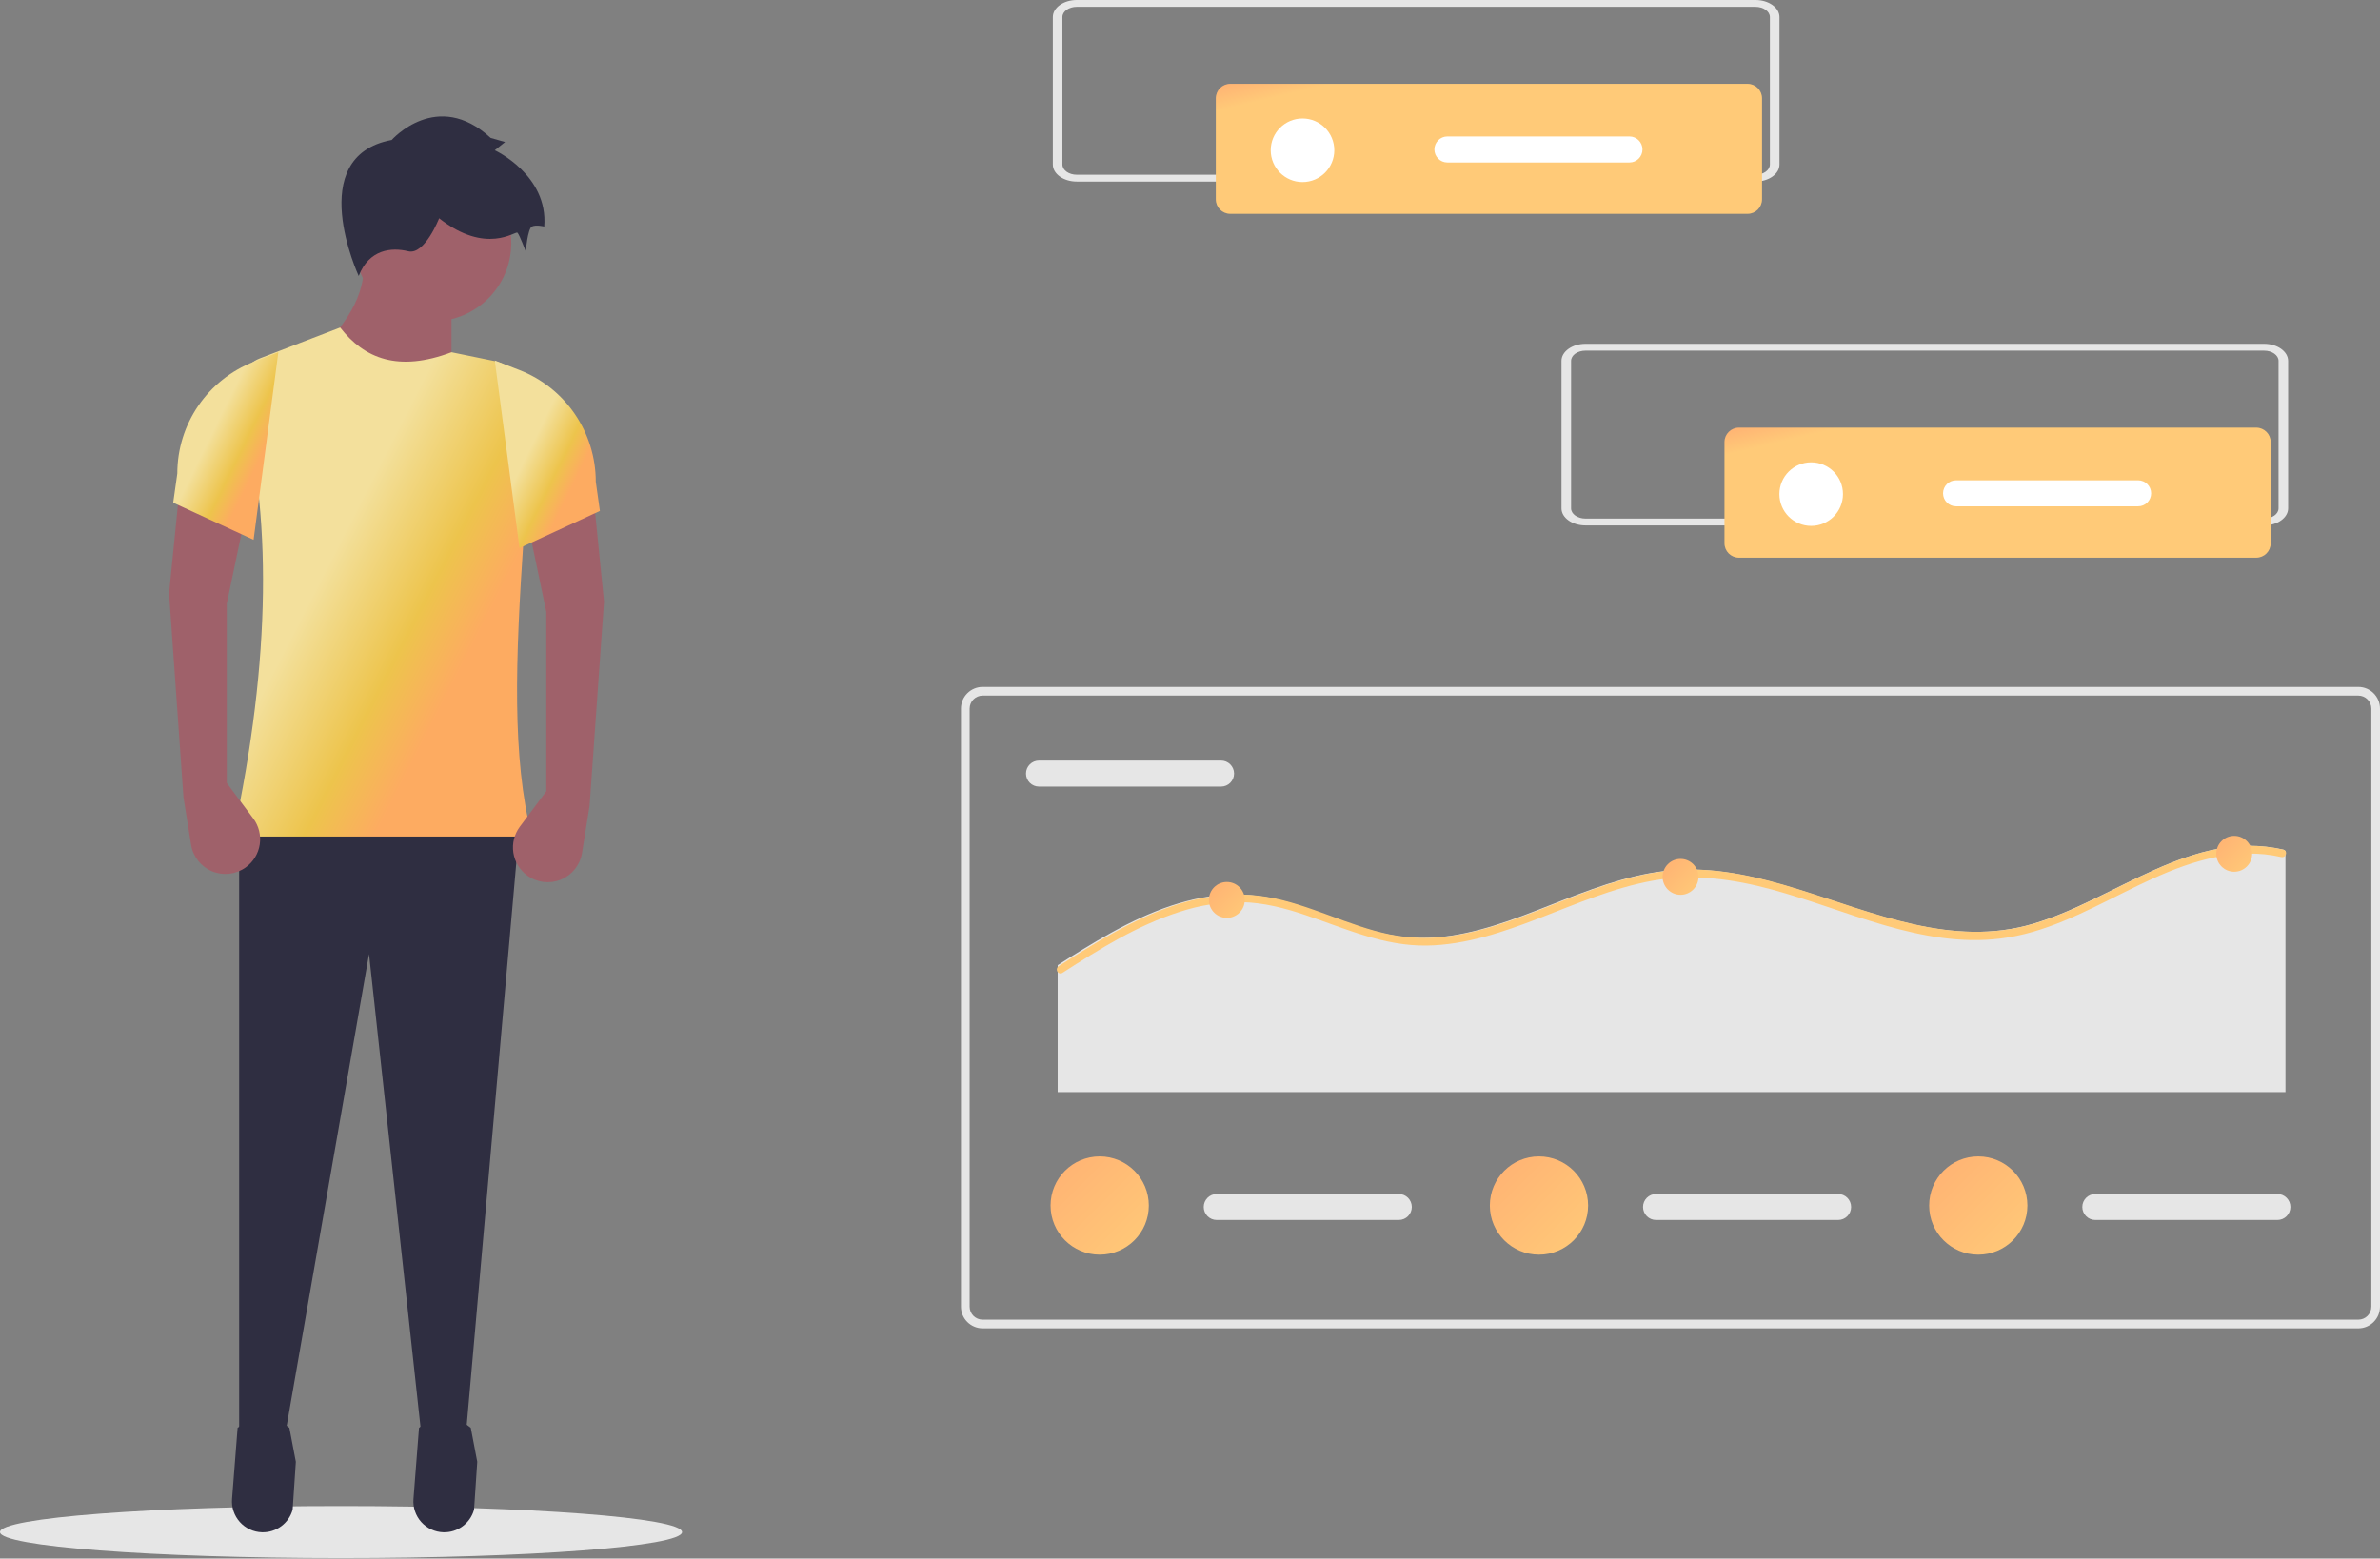<?xml version="1.0" encoding="UTF-8"?>
<svg width="400px" height="262px" viewBox="0 0 400 262" version="1.1" xmlns="http://www.w3.org/2000/svg" xmlns:xlink="http://www.w3.org/1999/xlink">
    <rect x="0" y="0" width="400" height="262" fill="#808080" stroke="none"/>
    <!-- Generator: Sketch 63.1 (92452) - https://sketch.com -->
    <title>revenue-illustration2</title>
    <desc>Created with Sketch.</desc>
    <defs>
        <linearGradient x1="26.271%" y1="52.811%" x2="61.755%" y2="83.757%" id="linearGradient-1">
            <stop stop-color="#F3E09C" offset="0%"></stop>
            <stop stop-color="#EDC44C" offset="62.06%"></stop>
            <stop stop-color="#FDAB61" offset="100%"></stop>
        </linearGradient>
        <linearGradient x1="28.372%" y1="52.812%" x2="61.32%" y2="81.544%" id="linearGradient-2">
            <stop stop-color="#F3E09C" offset="0%"></stop>
            <stop stop-color="#EDC44C" offset="62.06%"></stop>
            <stop stop-color="#FDAB61" offset="100%"></stop>
        </linearGradient>
        <linearGradient x1="28.372%" y1="52.812%" x2="61.32%" y2="81.544%" id="linearGradient-3">
            <stop stop-color="#F3E09C" offset="0%"></stop>
            <stop stop-color="#EDC44C" offset="62.06%"></stop>
            <stop stop-color="#FDAB61" offset="100%"></stop>
        </linearGradient>
        <linearGradient x1="-50%" y1="50%" x2="-47.865%" y2="52.135%" id="linearGradient-4">
            <stop stop-color="#FFB173" offset="0%"></stop>
            <stop stop-color="#FFCA78" offset="99.579%"></stop>
        </linearGradient>
        <linearGradient x1="-49.996%" y1="50%" x2="50%" y2="150.013%" id="linearGradient-5">
            <stop stop-color="#FFB173" offset="0%"></stop>
            <stop stop-color="#FFCA78" offset="99.579%"></stop>
        </linearGradient>
        <linearGradient x1="-49.996%" y1="50%" x2="50%" y2="149.996%" id="linearGradient-6">
            <stop stop-color="#FFB173" offset="0%"></stop>
            <stop stop-color="#FFCA78" offset="99.579%"></stop>
        </linearGradient>
        <linearGradient x1="-50.001%" y1="50%" x2="50%" y2="150.001%" id="linearGradient-7">
            <stop stop-color="#FFB173" offset="0%"></stop>
            <stop stop-color="#FFCA78" offset="99.579%"></stop>
        </linearGradient>
        <linearGradient x1="-50.001%" y1="50%" x2="-39.271%" y2="60.73%" id="linearGradient-8">
            <stop stop-color="#FFB173" offset="0%"></stop>
            <stop stop-color="#FFCA78" offset="99.579%"></stop>
        </linearGradient>
        <linearGradient x1="-50.001%" y1="50%" x2="-39.27%" y2="60.73%" id="linearGradient-9">
            <stop stop-color="#FFB173" offset="0%"></stop>
            <stop stop-color="#FFCA78" offset="99.579%"></stop>
        </linearGradient>
    </defs>
    <g id="Page-1" stroke="none" stroke-width="1" fill="none" fill-rule="evenodd">
        <g id="illustration" transform="translate(-2481, -238)">
            <g id="revenue-illustration2" transform="translate(2481, 238)">
                <ellipse id="Oval" fill="#E6E6E6" fill-rule="nonzero" cx="57.316" cy="257.551" rx="57.316" ry="4.372"></ellipse>
                <path d="M75.88,65.798 L53.014,59.561 C59.12,53.8 61.776,48.372 60.982,43.278 L75.88,43.278 L75.88,65.798 Z" id="Path" fill="#9F616A" fill-rule="nonzero"></path>
                <polygon id="Path" fill="#2F2E41" fill-rule="nonzero" points="78.305 241.106 70.919 242.145 62.022 160.381 47.817 241.798 40.195 242.145 40.195 138.9 87.313 138.9"></polygon>
                <path d="M44.031,257.588 C46.416,257.656 48.541,256.09 49.183,253.792 L49.722,245.741 L48.635,240.031 C45.765,237.673 42.864,237.722 39.934,240.031 L39,251.99 C38.889,253.408 39.364,254.81 40.315,255.868 C41.266,256.926 42.609,257.547 44.031,257.588 Z" id="Path" fill="#2F2E41" fill-rule="nonzero"></path>
                <path d="M74.519,257.588 C76.905,257.656 79.03,256.09 79.671,253.792 L80.211,245.741 L79.123,240.031 C76.254,237.673 73.353,237.722 70.422,240.031 L69.488,251.99 C69.377,253.409 69.853,254.81 70.804,255.868 C71.754,256.926 73.097,257.547 74.519,257.588 Z" id="Path" fill="#2F2E41" fill-rule="nonzero"></path>
                <circle id="Oval" fill="#9F616A" fill-rule="nonzero" cx="72.762" cy="40.853" r="13.165"></circle>
                <path d="M89.392,140.633 L39.156,140.633 C45.667,110.457 45.648,86.154 40.462,66.499 C39.778,63.908 41.154,61.217 43.656,60.256 L57.171,55.057 C61.229,60.297 66.955,62.586 75.88,59.215 L82.962,60.668 C86.529,61.395 89.01,64.645 88.77,68.277 C88.249,75.964 88.454,83.71 88.006,90.396 C86.617,111.102 86.017,127.244 89.392,140.633 Z" id="Path" fill="url(#linearGradient-1)" fill-rule="nonzero"></path>
                <path d="M65.833,23.53 C65.833,23.53 73.455,14.868 82.463,23.183 L84.888,23.876 L83.156,25.262 C83.156,25.262 92.163,29.419 91.471,38.081 C91.471,38.081 90.085,37.734 89.392,38.081 C88.699,38.427 88.353,42.239 88.353,42.239 C88.353,42.239 87.313,39.467 86.967,39.12 C86.62,38.774 81.77,42.931 73.801,36.695 C73.801,36.695 71.376,42.931 68.604,42.239 C65.833,41.546 62.022,41.892 60.289,46.396 C60.289,46.396 50.935,26.301 65.833,23.53 Z" id="Path" fill="#2F2E41" fill-rule="nonzero"></path>
                <path d="M91.817,133.01 L87.37,138.971 C86.434,140.225 86.04,141.802 86.277,143.349 C86.514,144.896 87.362,146.283 88.63,147.199 C90.274,148.388 92.416,148.638 94.29,147.861 C96.163,147.084 97.5,145.391 97.82,143.388 L99.093,135.436 L101.518,101.136 L99.786,83.813 L88.699,87.971 L91.817,102.869 L91.817,133.01 Z" id="Path" fill="#9F616A" fill-rule="nonzero"></path>
                <path d="M87.313,92.128 L100.825,85.892 L100.132,80.983 C100.132,72.665 95.021,65.202 87.266,62.194 L83.156,60.601 L87.313,92.128 Z" id="Path" fill="url(#linearGradient-2)" fill-rule="nonzero"></path>
                <path d="M38.116,131.625 L42.564,137.586 C43.499,138.84 43.893,140.417 43.656,141.963 C43.419,143.51 42.572,144.897 41.303,145.814 C39.66,147.002 37.517,147.252 35.643,146.475 C33.77,145.698 32.433,144.005 32.113,142.002 L30.84,134.05 L28.415,99.751 L30.148,82.428 L41.234,86.585 L38.116,101.483 L38.116,131.625 Z" id="Path" fill="#9F616A" fill-rule="nonzero"></path>
                <path d="M42.62,90.743 L29.108,84.506 L29.801,79.598 C29.801,71.279 34.912,63.816 42.668,60.809 L46.778,59.215 L42.62,90.743 Z" id="Path" fill="url(#linearGradient-3)" fill-rule="nonzero"></path>
                <path d="M165.149,223.307 L396.357,223.307 C398.368,223.304 400,221.675 400,219.664 L400,119.117 C400,117.106 398.368,115.476 396.357,115.474 L165.149,115.474 C163.138,115.476 161.506,117.106 161.506,119.117 L161.506,219.664 C161.506,221.675 163.138,223.304 165.149,223.307 Z M162.963,119.117 C162.963,117.911 163.942,116.933 165.149,116.931 L396.357,116.931 C397.564,116.933 398.543,117.911 398.543,119.117 L398.543,219.664 C398.543,220.87 397.564,221.849 396.357,221.849 L165.149,221.849 C163.942,221.849 162.963,220.87 162.963,219.664 L162.963,119.117 Z" id="Shape" fill="#E6E6E6"></path>
                <path d="M174.621,127.86 C173.413,127.86 172.435,128.839 172.435,130.046 C172.435,131.253 173.413,132.232 174.621,132.232 L205.222,132.232 C206.429,132.232 207.407,131.253 207.407,130.046 C207.407,128.839 206.429,127.86 205.222,127.86 L174.621,127.86 Z" id="Path" fill="#E6E6E6" fill-rule="nonzero"></path>
                <path d="M384.112,143.061 L384.112,183.596 L177.758,183.596 L177.758,162.254 C179.187,161.336 180.625,160.423 182.075,159.54 C188.27,155.749 194.901,152.203 202.128,150.889 C205.545,150.252 209.047,150.208 212.48,150.76 C216.106,151.359 219.577,152.608 223.014,153.862 C226.402,155.102 229.8,156.382 233.344,157.101 C236.798,157.779 240.344,157.849 243.822,157.308 C250.457,156.313 256.691,153.646 262.898,151.234 C269.145,148.808 275.582,146.516 282.342,146.215 C289.016,145.913 295.609,147.49 301.942,149.446 C314.854,153.431 328.038,159.341 341.71,155.288 C355.594,151.178 368.363,139.313 383.749,142.833 C383.895,142.86 384.025,142.942 384.112,143.061 Z" id="Path" fill="#E6E6E6" fill-rule="nonzero"></path>
                <path d="M384.112,143.768 C383.976,144.022 383.684,144.151 383.405,144.078 C381.572,143.658 379.694,143.464 377.814,143.501 C362.68,143.768 351.044,155.951 336.246,157.773 C322.904,159.415 310.346,152.927 297.801,149.536 C291.283,147.774 284.562,146.84 277.855,148.037 C271.199,149.222 264.952,151.945 258.68,154.361 C252.64,156.688 246.363,158.85 239.824,158.958 C232.634,159.079 226.159,156.115 219.49,153.857 C216.022,152.681 212.463,151.751 208.789,151.66 C205.207,151.617 201.644,152.169 198.243,153.293 C191.156,155.546 184.772,159.561 178.555,163.55 C178.449,163.626 178.319,163.661 178.189,163.649 C177.914,163.613 177.691,163.41 177.628,163.14 C177.565,162.87 177.675,162.589 177.905,162.435 L178.189,162.254 C179.615,161.336 181.049,160.423 182.497,159.54 C188.679,155.749 195.296,152.203 202.508,150.889 C205.918,150.252 209.413,150.208 212.838,150.76 C216.457,151.359 219.921,152.608 223.35,153.862 C226.732,155.102 230.122,156.382 233.659,157.101 C237.105,157.779 240.644,157.849 244.114,157.308 C250.736,156.313 256.957,153.646 263.152,151.234 C269.385,148.808 275.808,146.516 282.555,146.215 C289.215,145.913 295.793,147.49 302.113,149.446 C314.998,153.431 328.155,159.341 341.799,155.288 C355.653,151.178 368.396,139.313 383.75,142.833 C383.895,142.86 384.025,142.942 384.112,143.061 C384.248,143.277 384.248,143.552 384.112,143.768 Z" id="Path" fill="url(#linearGradient-4)" fill-rule="nonzero"></path>
                <circle id="Oval" fill="url(#linearGradient-5)" fill-rule="nonzero" cx="206.191" cy="151.285" r="3.016"></circle>
                <circle id="Oval" fill="url(#linearGradient-6)" fill-rule="nonzero" cx="282.443" cy="147.408" r="3.016"></circle>
                <circle id="Oval" fill="url(#linearGradient-6)" fill-rule="nonzero" cx="375.496" cy="143.531" r="3.016"></circle>
                <path d="M204.493,200.72 C203.286,200.72 202.307,201.699 202.307,202.906 C202.307,204.113 203.286,205.092 204.493,205.092 L235.094,205.092 C236.301,205.092 237.28,204.113 237.28,202.906 C237.28,201.699 236.301,200.72 235.094,200.72 L204.493,200.72 Z" id="Path" fill="#E6E6E6" fill-rule="nonzero"></path>
                <circle id="Oval" fill="url(#linearGradient-7)" fill-rule="nonzero" cx="184.821" cy="202.663" r="8.257"></circle>
                <path d="M278.324,200.72 C277.117,200.72 276.138,201.699 276.138,202.906 C276.138,204.113 277.117,205.092 278.324,205.092 L308.925,205.092 C310.132,205.092 311.111,204.113 311.111,202.906 C311.111,201.699 310.132,200.72 308.925,200.72 L278.324,200.72 Z" id="Path" fill="#E6E6E6" fill-rule="nonzero"></path>
                <circle id="Oval" fill="url(#linearGradient-7)" fill-rule="nonzero" cx="258.652" cy="202.663" r="8.257"></circle>
                <path d="M352.155,200.72 C350.948,200.72 349.97,201.699 349.97,202.906 C349.97,204.113 350.948,205.092 352.155,205.092 L382.757,205.092 C383.964,205.092 384.942,204.113 384.942,202.906 C384.942,201.699 383.964,200.72 382.757,200.72 L352.155,200.72 Z" id="Path" fill="#E6E6E6" fill-rule="nonzero"></path>
                <circle id="Oval" fill="url(#linearGradient-7)" fill-rule="nonzero" cx="332.483" cy="202.663" r="8.257"></circle>
                <path d="M266.463,88.326 L380.531,88.326 C382.755,88.325 384.558,87.042 384.56,85.46 L384.56,60.668 C384.557,59.086 382.755,57.802 380.531,57.802 L266.463,57.802 C264.239,57.802 262.437,59.086 262.435,60.668 L262.435,85.461 C262.437,87.043 264.239,88.326 266.463,88.326 Z M264.046,60.667 C264.048,59.718 265.129,58.947 266.463,58.947 L380.531,58.948 C381.866,58.949 382.948,59.719 382.948,60.668 L382.948,85.459 C382.948,86.408 381.866,87.179 380.531,87.179 L266.463,87.179 C265.129,87.178 264.046,86.408 264.046,85.459 L264.046,60.667 Z" id="Shape" fill="#E6E6E6"></path>
                <path d="M292.255,71.892 C290.914,71.893 289.827,72.98 289.826,74.32 L289.826,91.321 C289.827,92.662 290.914,93.748 292.255,93.75 L379.201,93.75 C380.541,93.748 381.628,92.662 381.629,91.321 L381.629,74.32 C381.628,72.98 380.541,71.893 379.201,71.892 L292.255,71.892 Z" id="Path" fill="url(#linearGradient-8)" fill-rule="nonzero"></path>
                <circle id="Oval" fill="#FFFFFF" fill-rule="nonzero" cx="304.398" cy="83.064" r="5.343"></circle>
                <path d="M328.748,80.744 C327.541,80.744 326.563,81.723 326.563,82.93 C326.563,84.137 327.541,85.116 328.748,85.116 L359.35,85.116 C360.557,85.116 361.535,84.137 361.535,82.93 C361.535,81.723 360.557,80.744 359.35,80.744 L328.748,80.744 Z" id="Path" fill="#FFFFFF" fill-rule="nonzero"></path>
                <path d="M180.974,30.524 L295.043,30.524 C297.266,30.522 299.069,29.24 299.071,27.658 L299.071,2.866 C299.068,1.284 297.266,0 295.043,0 L180.974,0 C178.751,0 176.949,1.284 176.946,2.866 L176.946,27.659 C176.949,29.241 178.751,30.524 180.974,30.524 Z M178.557,2.865 C178.559,1.916 179.64,1.145 180.974,1.145 L295.043,1.146 C296.377,1.147 297.46,1.917 297.46,2.866 L297.46,27.657 C297.458,28.606 296.377,29.377 295.043,29.377 L180.974,29.377 C179.64,29.376 178.557,28.606 178.557,27.657 L178.557,2.865 Z" id="Shape" fill="#E6E6E6"></path>
                <path d="M206.766,14.09 C205.425,14.091 204.339,15.178 204.337,16.518 L204.337,33.519 C204.339,34.86 205.425,35.946 206.766,35.948 L293.712,35.948 C295.052,35.946 296.139,34.86 296.14,33.519 L296.14,16.518 C296.139,15.178 295.052,14.091 293.712,14.09 L206.766,14.09 Z" id="Path" fill="url(#linearGradient-9)" fill-rule="nonzero"></path>
                <circle id="Oval" fill="#FFFFFF" fill-rule="nonzero" cx="218.909" cy="25.262" r="5.343"></circle>
                <path d="M243.26,22.942 C242.053,22.942 241.074,23.921 241.074,25.128 C241.074,26.335 242.053,27.314 243.26,27.314 L273.861,27.314 C275.068,27.314 276.047,26.335 276.047,25.128 C276.047,23.921 275.068,22.942 273.861,22.942 L243.26,22.942 Z" id="Path" fill="#FFFFFF" fill-rule="nonzero"></path>
            </g>
        </g>
    </g>
</svg>